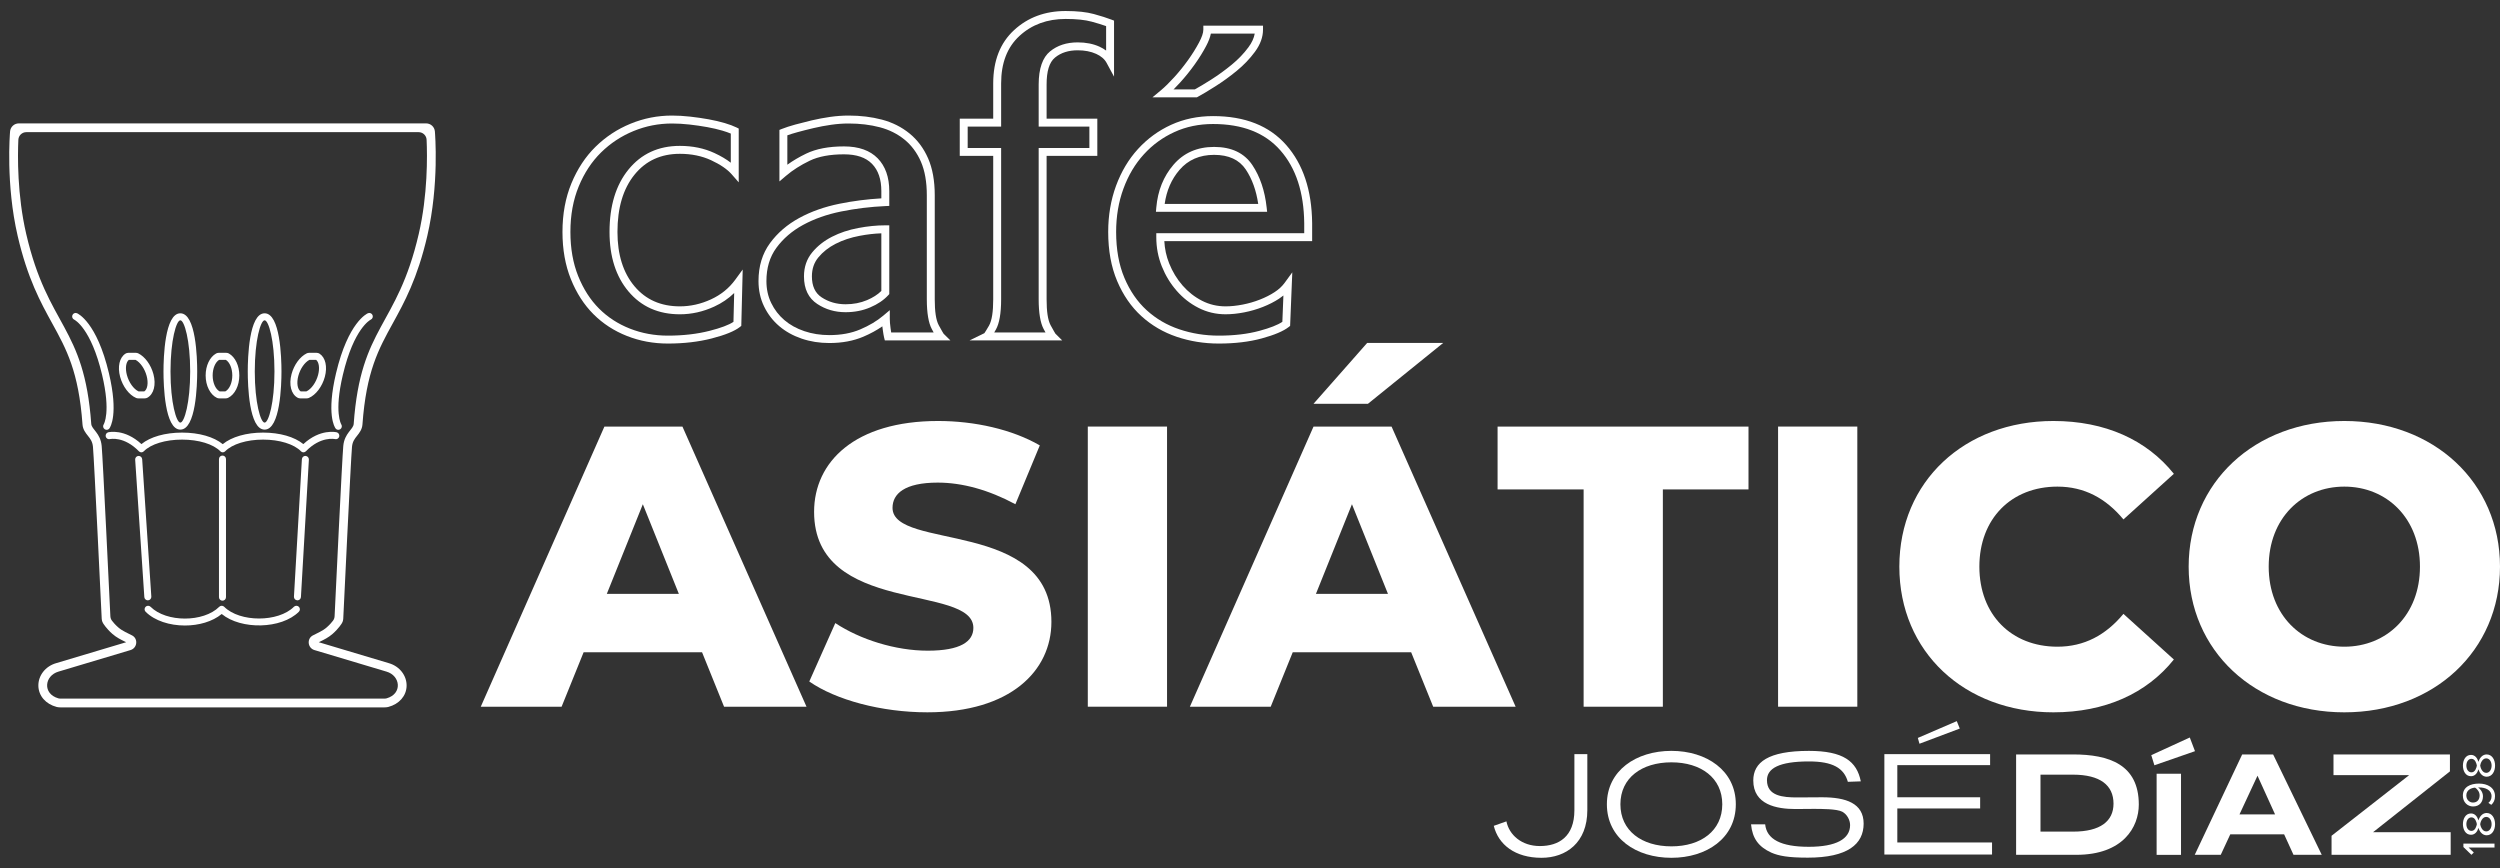 <svg xmlns="http://www.w3.org/2000/svg" width="190" height="66" viewBox="0 0 190 66" fill="none"><rect x="0" y="0" width="190" height="66" fill="#333333" stroke="none"/><path d="M155.077 58.874V63.203H157.564C159.621 63.203 160.627 62.412 160.627 61.078C160.627 59.677 159.61 58.874 157.542 58.874H155.077ZM157.542 57.337C160.299 57.337 162.549 58.106 162.549 61.146C162.549 62.853 161.362 64.966 157.801 64.966H153.224V57.337H157.542Z" fill="white"></path><path d="M165.757 64.968H163.903V58.806H165.757V64.968ZM166.819 57.089L163.734 58.161L163.497 57.392L166.424 56.05L166.819 57.089Z" fill="white"></path><path d="M170.202 61.892H172.904L171.57 58.954L170.202 61.892ZM176.453 64.966H174.305L173.593 63.407H169.502L168.778 64.966H166.8L170.406 57.337H172.757L176.453 64.966Z" fill="white"></path><path d="M186.195 58.625L180.351 63.248H186.251V64.966H177.198V63.519L183.098 58.908H177.345V57.337H186.195V58.625Z" fill="white"></path><path d="M120.637 61.576C120.637 64.041 119.021 65.193 117.156 65.193C115.133 65.193 113.878 64.187 113.527 62.763L114.488 62.424C114.692 63.441 115.63 64.3 117.031 64.3C118.467 64.3 119.654 63.588 119.654 61.576V57.315H120.637V61.576Z" fill="white"></path><path d="M127.028 57.937C124.767 57.937 123.151 59.124 123.151 61.124C123.151 63.136 124.767 64.323 127.028 64.323C129.277 64.323 130.893 63.136 130.893 61.124C130.893 59.124 129.277 57.937 127.028 57.937ZM127.028 65.193C124.349 65.193 122.123 63.713 122.123 61.124C122.123 58.559 124.349 57.066 127.028 57.066C129.695 57.066 131.922 58.559 131.922 61.124C131.922 63.713 129.695 65.193 127.028 65.193Z" fill="white"></path><path d="M140.437 59.418C140.143 58.367 139.273 57.869 137.487 57.869C135.204 57.869 134.289 58.4 134.289 59.293C134.289 60.502 135.509 60.605 136.583 60.605C137.137 60.605 137.453 60.593 138.482 60.593C140.29 60.593 141.636 61.045 141.636 62.594C141.636 64.154 140.426 65.182 137.386 65.182C135.893 65.182 135.181 65.046 134.616 64.798C133.655 64.357 133.181 63.724 133.079 62.65H134.153C134.266 63.78 135.34 64.357 137.465 64.357C139.555 64.357 140.607 63.758 140.607 62.707C140.607 62.311 140.369 61.881 140.008 61.689C139.601 61.475 138.437 61.475 137.826 61.475C137.318 61.475 136.888 61.486 136.448 61.486C135.023 61.486 133.249 61.158 133.249 59.316C133.249 57.937 134.379 57.067 137.476 57.067C140.087 57.067 141.116 57.858 141.421 59.383L140.437 59.418Z" fill="white"></path><path d="M148.943 55.371L145.88 56.524L145.755 56.083L148.716 54.806L148.943 55.371ZM151.248 58.151H144.196V60.593H150.491V61.441H144.196V64.029H151.395V64.945H143.212V57.315H151.248V58.151Z" fill="white"></path><path d="M189.583 64.41H187.608L188.009 64.789L187.828 64.966L187.218 64.374V64.116H189.583V64.41Z" fill="white"></path><path d="M188.494 62.635C188.511 62.78 188.643 63.188 188.951 63.188C189.206 63.188 189.362 62.929 189.362 62.635C189.362 62.344 189.206 62.085 188.951 62.085C188.643 62.085 188.511 62.489 188.494 62.635ZM187.444 62.635C187.444 62.922 187.59 63.148 187.834 63.148C188.121 63.148 188.217 62.776 188.242 62.635C188.217 62.489 188.121 62.12 187.834 62.12C187.59 62.12 187.444 62.351 187.444 62.635ZM188.362 62.918C188.285 63.191 188.107 63.443 187.795 63.443C187.37 63.443 187.182 63.028 187.182 62.635C187.182 62.245 187.37 61.822 187.795 61.822C188.107 61.822 188.285 62.078 188.362 62.351C188.451 62.057 188.667 61.787 188.983 61.787C189.384 61.787 189.625 62.17 189.625 62.635C189.625 63.103 189.387 63.482 188.983 63.482C188.667 63.482 188.451 63.212 188.362 62.918Z" fill="white"></path><path d="M187.441 60.452C187.441 60.814 187.717 60.994 187.941 60.994C188.288 60.994 188.451 60.753 188.451 60.448C188.451 60.215 188.309 59.984 188.1 59.86C187.806 59.885 187.441 60.041 187.441 60.452ZM189.117 61.019C189.259 60.899 189.358 60.757 189.358 60.512C189.358 60.034 188.88 59.846 188.433 59.846C188.401 59.846 188.369 59.846 188.338 59.849C188.501 59.952 188.706 60.215 188.706 60.516C188.706 60.941 188.454 61.292 187.951 61.292C187.543 61.292 187.178 60.98 187.178 60.466C187.178 59.803 187.756 59.552 188.401 59.552C189.04 59.552 189.621 59.849 189.621 60.512C189.621 60.814 189.507 61.019 189.337 61.168L189.117 61.019Z" fill="white"></path><path d="M188.494 58.184C188.511 58.33 188.643 58.737 188.951 58.737C189.206 58.737 189.362 58.478 189.362 58.184C189.362 57.893 189.206 57.635 188.951 57.635C188.643 57.635 188.511 58.039 188.494 58.184ZM187.444 58.184C187.444 58.471 187.59 58.698 187.834 58.698C188.121 58.698 188.217 58.326 188.242 58.184C188.217 58.039 188.121 57.67 187.834 57.67C187.59 57.67 187.444 57.901 187.444 58.184ZM188.362 58.468C188.285 58.741 188.107 58.992 187.795 58.992C187.37 58.992 187.182 58.578 187.182 58.184C187.182 57.794 187.37 57.372 187.795 57.372C188.107 57.372 188.285 57.628 188.362 57.901C188.451 57.606 188.667 57.337 188.983 57.337C189.384 57.337 189.625 57.72 189.625 58.184C189.625 58.652 189.387 59.031 188.983 59.031C188.667 59.031 188.451 58.762 188.362 58.468Z" fill="white"></path><path d="M8.104 32.666C8.185 32.666 8.264 32.629 8.316 32.557C8.39 32.456 9.015 31.477 8.279 28.367C7.356 24.472 5.913 23.83 5.852 23.805C5.716 23.748 5.56 23.812 5.504 23.948C5.448 24.083 5.51 24.237 5.643 24.295C5.673 24.309 6.919 24.938 7.76 28.49C8.439 31.355 7.887 32.241 7.882 32.25C7.802 32.37 7.832 32.535 7.951 32.617C7.998 32.65 8.051 32.666 8.104 32.666ZM25.866 32.617C25.985 32.535 26.015 32.37 25.936 32.25C25.93 32.241 25.378 31.355 26.057 28.49C26.898 24.938 28.145 24.309 28.174 24.295C28.307 24.237 28.369 24.083 28.313 23.948C28.257 23.812 28.101 23.748 27.965 23.805C27.904 23.83 26.461 24.472 25.538 28.367C24.802 31.477 25.427 32.456 25.501 32.557C25.552 32.629 25.632 32.666 25.713 32.666C25.766 32.666 25.819 32.65 25.866 32.617ZM24.834 47.678C25.054 47.486 25.21 47.302 25.305 47.176C25.38 47.078 25.423 46.961 25.429 46.837C25.499 45.361 26.002 34.816 26.089 33.894C26.183 32.901 26.851 32.642 26.881 32.216C27.42 24.719 30.172 24.909 31.826 17.777C32.514 14.813 32.477 11.845 32.422 10.624C32.408 10.299 32.141 10.044 31.816 10.044H2.001C1.676 10.044 1.409 10.299 1.395 10.624C1.34 11.845 1.303 14.813 1.991 17.777C3.645 24.909 6.397 24.719 6.935 32.216C6.966 32.642 7.634 32.901 7.728 33.894C7.815 34.816 8.318 45.361 8.388 46.837C8.394 46.961 8.437 47.078 8.512 47.176C8.607 47.302 8.763 47.486 8.983 47.678C9.309 47.965 9.724 48.121 10.044 48.294C10.516 48.547 10.434 49.251 9.92 49.405L4.446 51.042C3.382 51.349 3.211 52.724 4.435 53.074C4.487 53.089 4.542 53.094 4.596 53.094H29.221C29.275 53.094 29.33 53.089 29.382 53.074C30.606 52.724 30.435 51.349 29.371 51.042L23.896 49.405C23.383 49.251 23.301 48.547 23.773 48.294C24.094 48.121 24.507 47.965 24.834 47.678ZM24.333 48.757C24.301 48.773 24.265 48.791 24.228 48.809L29.562 50.404C30.367 50.636 30.92 51.347 30.902 52.13C30.884 52.888 30.34 53.51 29.512 53.728C29.421 53.752 29.326 53.76 29.232 53.76H4.585C4.49 53.76 4.396 53.752 4.305 53.728C3.476 53.51 2.934 52.888 2.916 52.13C2.897 51.347 3.45 50.636 4.261 50.402L9.589 48.809C9.552 48.791 9.516 48.773 9.484 48.757C9.202 48.62 8.852 48.449 8.544 48.179C8.078 47.771 7.847 47.389 7.822 47.346C7.767 47.253 7.736 47.148 7.731 47.041C7.725 46.919 7.156 34.922 7.065 33.957C7.027 33.557 6.866 33.354 6.679 33.118C6.509 32.905 6.298 32.639 6.271 32.264C5.981 28.234 5.047 26.537 3.965 24.572C3.089 22.981 2.096 21.178 1.342 17.927C0.432 14.006 0.752 10.148 0.766 9.986C0.796 9.642 1.084 9.378 1.429 9.378H32.387C32.733 9.378 33.021 9.642 33.051 9.986C33.065 10.148 33.385 14.006 32.475 17.927C31.721 21.178 30.728 22.981 29.852 24.572C28.77 26.537 27.835 28.234 27.546 32.264C27.519 32.639 27.308 32.905 27.139 33.118C26.951 33.354 26.79 33.557 26.752 33.957C26.66 34.922 26.092 46.919 26.086 47.041C26.081 47.148 26.049 47.253 25.995 47.346C25.97 47.389 25.739 47.771 25.273 48.179C24.965 48.449 24.615 48.62 24.333 48.757ZM16.85 46.664C18.326 47.875 21.387 47.818 22.714 46.493C22.818 46.389 22.818 46.22 22.714 46.116C22.61 46.012 22.441 46.012 22.337 46.116C21.148 47.304 18.226 47.304 17.039 46.116C16.934 46.012 16.766 46.012 16.662 46.116C15.467 47.311 12.639 47.31 11.443 46.116C11.339 46.012 11.17 46.012 11.066 46.116C10.962 46.22 10.963 46.389 11.066 46.493C11.764 47.19 12.908 47.539 14.053 47.539C15.1 47.539 16.146 47.247 16.85 46.664ZM20.859 28.231C20.859 30.604 20.416 32.118 20.111 32.118C19.806 32.118 19.363 30.604 19.363 28.231C19.363 25.858 19.806 24.343 20.111 24.343C20.416 24.343 20.859 25.858 20.859 28.231ZM21.392 28.231C21.392 27.194 21.299 23.811 20.111 23.811C18.922 23.811 18.83 27.194 18.83 28.231C18.83 29.268 18.922 32.651 20.111 32.651C21.299 32.651 21.392 29.268 21.392 28.231ZM14.454 28.231C14.454 30.604 14.011 32.118 13.706 32.118C13.401 32.118 12.958 30.604 12.958 28.231C12.958 25.858 13.401 24.343 13.706 24.343C14.011 24.343 14.454 25.858 14.454 28.231ZM14.987 28.231C14.987 27.194 14.895 23.811 13.706 23.811C12.518 23.811 12.425 27.194 12.425 28.231C12.425 29.268 12.518 32.651 13.706 32.651C14.895 32.651 14.987 29.268 14.987 28.231ZM10.528 29.744C10.156 29.571 9.795 29.066 9.643 28.501C9.508 27.994 9.569 27.529 9.791 27.349H10.301C10.663 27.54 11 28.026 11.145 28.57C11.287 29.096 11.212 29.581 10.969 29.744H10.528ZM11.006 30.276C11.073 30.276 11.139 30.259 11.198 30.227C11.69 29.959 11.876 29.237 11.66 28.432C11.47 27.723 11.018 27.105 10.508 26.856C10.454 26.83 10.393 26.815 10.333 26.815H9.748C9.669 26.815 9.593 26.839 9.528 26.882C9.078 27.178 8.922 27.868 9.129 28.639C9.326 29.375 9.814 30.02 10.344 30.244C10.394 30.265 10.446 30.276 10.5 30.276H11.006ZM22.848 29.744C22.605 29.581 22.53 29.096 22.672 28.57C22.817 28.025 23.154 27.54 23.516 27.349H24.026C24.248 27.529 24.31 27.994 24.173 28.501C24.023 29.066 23.661 29.571 23.289 29.744H22.848ZM23.317 30.276C23.371 30.276 23.423 30.265 23.473 30.244C24.003 30.02 24.491 29.375 24.688 28.639C24.895 27.868 24.738 27.178 24.29 26.882C24.224 26.839 24.148 26.815 24.069 26.815H23.484C23.424 26.815 23.363 26.83 23.309 26.856C22.799 27.105 22.347 27.723 22.157 28.432C21.941 29.237 22.127 29.959 22.619 30.227C22.678 30.259 22.744 30.276 22.811 30.276H23.317ZM16.688 29.744C16.377 29.575 16.162 29.085 16.162 28.535C16.162 28.006 16.358 27.535 16.652 27.349H17.165C17.459 27.535 17.655 28.006 17.655 28.535C17.655 29.085 17.44 29.575 17.13 29.744H16.688ZM17.162 30.276C17.221 30.276 17.281 30.262 17.335 30.237C17.845 29.994 18.188 29.309 18.188 28.535C18.188 27.792 17.877 27.137 17.397 26.867C17.337 26.833 17.27 26.815 17.201 26.815H16.616C16.548 26.815 16.48 26.833 16.421 26.867C15.94 27.137 15.629 27.791 15.629 28.535C15.629 29.31 15.973 29.994 16.484 30.237C16.537 30.263 16.597 30.276 16.656 30.276H17.162ZM22.871 45.374L23.475 34.932C23.483 34.785 23.371 34.659 23.224 34.65C23.076 34.641 22.951 34.754 22.943 34.901L22.34 45.344C22.331 45.49 22.443 45.617 22.59 45.625C22.596 45.626 22.601 45.626 22.606 45.626C22.746 45.626 22.863 45.516 22.871 45.374ZM17.175 45.386V34.889C17.175 34.742 17.056 34.623 16.909 34.623C16.761 34.623 16.642 34.742 16.642 34.889V45.386C16.642 45.533 16.761 45.653 16.909 45.653C17.056 45.653 17.175 45.533 17.175 45.386ZM11.252 45.625C11.399 45.615 11.511 45.488 11.501 45.341L10.805 34.899C10.795 34.752 10.668 34.643 10.521 34.65C10.374 34.66 10.263 34.787 10.273 34.934L10.969 45.377C10.978 45.517 11.095 45.626 11.234 45.626C11.241 45.626 11.247 45.625 11.252 45.625ZM23.061 34.379C22.992 34.379 22.926 34.35 22.878 34.301C22.345 33.751 21.24 33.41 19.995 33.41C18.751 33.41 17.646 33.751 17.112 34.301C17.064 34.35 16.998 34.379 16.929 34.379C16.861 34.379 16.795 34.35 16.746 34.301C16.213 33.751 15.098 33.41 13.836 33.41C12.575 33.41 11.459 33.751 10.926 34.301C10.877 34.35 10.811 34.379 10.743 34.379C10.674 34.379 10.608 34.35 10.56 34.301C9.433 33.14 8.388 33.363 8.344 33.373C8.206 33.405 8.067 33.316 8.035 33.173C8.003 33.03 8.088 32.889 8.227 32.854C8.279 32.842 9.472 32.568 10.749 33.751C11.422 33.2 12.551 32.877 13.836 32.877C15.126 32.877 16.257 33.202 16.929 33.756C17.6 33.202 18.722 32.877 19.995 32.877C21.266 32.877 22.384 33.2 23.055 33.751C24.333 32.569 25.536 32.842 25.589 32.854C25.728 32.888 25.815 33.031 25.782 33.175C25.749 33.317 25.611 33.406 25.472 33.373C25.425 33.363 24.37 33.141 23.244 34.301C23.195 34.35 23.129 34.379 23.061 34.379Z" fill="white"></path><path d="M51.593 45.134L48.856 38.321L46.118 45.134H51.593ZM53.357 49.574H44.354L42.681 53.711H36.538L45.935 32.421H51.866L61.295 53.711H55.029L53.357 49.574Z" fill="white"></path><path d="M61.506 51.794L63.483 47.354C65.369 48.601 68.046 49.452 70.509 49.452C73.003 49.452 73.976 48.753 73.976 47.718C73.976 44.343 61.871 46.806 61.871 38.899C61.871 35.097 64.974 31.995 71.299 31.995C74.068 31.995 76.926 32.633 79.025 33.85L77.17 38.321C75.132 37.226 73.125 36.678 71.269 36.678C68.745 36.678 67.832 37.53 67.832 38.595C67.832 41.849 79.907 39.416 79.907 47.263C79.907 50.973 76.805 54.136 70.478 54.136C66.981 54.136 63.513 53.193 61.506 51.794Z" fill="white"></path><path d="M88.695 32.419H82.673V53.709H88.695V32.419Z" fill="white"></path><path d="M105.485 45.133L102.748 38.321L100.011 45.133H105.485ZM103.965 30.687H99.828L103.904 26.064H109.682L103.965 30.687ZM107.249 49.574H98.247L96.574 53.71H90.431L99.828 32.42H105.759L115.188 53.71H108.922L107.249 49.574Z" fill="white"></path><path d="M120.355 37.196H113.816V32.421H132.886V37.196H126.377V53.71H120.355V37.196Z" fill="white"></path><path d="M141.156 32.419H135.134V53.709H141.156V32.419Z" fill="white"></path><path d="M144.35 43.066C144.35 36.588 149.307 31.995 156.059 31.995C159.982 31.995 163.145 33.425 165.214 36.01L161.381 39.477C160.043 37.865 158.401 36.983 156.363 36.983C152.865 36.983 150.432 39.416 150.432 43.066C150.432 46.716 152.865 49.149 156.363 49.149C158.401 49.149 160.043 48.267 161.381 46.654L165.214 50.122C163.145 52.707 159.982 54.137 156.059 54.137C149.307 54.137 144.35 49.544 144.35 43.066Z" fill="white"></path><path d="M183.917 43.066C183.917 39.386 181.393 36.983 178.169 36.983C174.945 36.983 172.421 39.386 172.421 43.066C172.421 46.746 174.945 49.149 178.169 49.149C181.393 49.149 183.917 46.746 183.917 43.066ZM166.338 43.066C166.338 36.679 171.356 31.995 178.169 31.995C184.982 31.995 190 36.679 190 43.066C190 49.453 184.982 54.137 178.169 54.137C171.356 54.137 166.338 49.453 166.338 43.066Z" fill="white"></path><path fill-rule="evenodd" clip-rule="evenodd" d="M80.214 25.363L80.728 25.872H73.682L74.813 25.321C74.853 25.262 75.012 25.019 75.165 24.748C75.386 24.354 75.484 23.687 75.484 22.75V11.848H72.941V9.021H75.484V6.343C75.484 4.605 76.019 3.255 77.071 2.288C78.118 1.323 79.423 0.837 80.989 0.837C81.869 0.837 82.584 0.916 83.134 1.067C83.676 1.215 84.121 1.358 84.474 1.493L84.667 1.567V5.825L84.101 4.778C83.944 4.487 83.677 4.262 83.308 4.094C82.906 3.912 82.437 3.823 81.902 3.823C81.211 3.823 80.638 4.002 80.186 4.371C79.736 4.739 79.542 5.428 79.542 6.422V9.021H83.396V11.848H83.094H79.542V22.75C79.542 23.663 79.635 24.319 79.845 24.715C80.033 25.07 80.214 25.363 80.214 25.363ZM75.56 25.269H79.46C79.415 25.188 79.366 25.097 79.312 24.997C79.072 24.544 78.939 23.797 78.939 22.75V11.246H82.793V9.623H78.939V6.422C78.939 5.191 79.248 4.359 79.805 3.905C80.358 3.453 81.057 3.221 81.902 3.221C82.532 3.221 83.084 3.331 83.557 3.546C83.747 3.633 83.916 3.732 84.065 3.843V1.984C83.762 1.876 83.399 1.764 82.975 1.648C82.466 1.508 81.803 1.44 80.989 1.44C79.587 1.44 78.416 1.868 77.479 2.731C76.544 3.591 76.086 4.797 76.086 6.343V9.623H73.544V11.246H76.086V22.75C76.086 23.827 75.945 24.59 75.69 25.043C75.644 25.125 75.6 25.201 75.56 25.269Z" fill="white"></path><path fill-rule="evenodd" clip-rule="evenodd" d="M46.927 17.626C46.927 19.345 47.354 20.725 48.226 21.762C49.083 22.779 50.232 23.283 51.671 23.283C52.475 23.283 53.261 23.107 54.028 22.755C54.787 22.406 55.404 21.909 55.877 21.262L56.445 20.483L56.338 24.767L56.227 24.855C55.835 25.162 55.124 25.458 54.09 25.723C53.087 25.98 51.976 26.11 50.757 26.11C49.658 26.11 48.621 25.918 47.647 25.533C46.668 25.147 45.819 24.595 45.101 23.877C44.386 23.161 43.813 22.274 43.386 21.214C42.962 20.162 42.748 18.966 42.748 17.626C42.748 16.259 42.976 15.029 43.427 13.935C43.881 12.837 44.492 11.91 45.262 11.153C46.032 10.398 46.918 9.813 47.922 9.402C48.924 8.99 49.975 8.783 51.075 8.783C51.509 8.783 51.97 8.81 52.459 8.864C52.942 8.919 53.407 8.986 53.85 9.066C54.299 9.148 54.706 9.243 55.074 9.351C55.451 9.464 55.752 9.577 55.976 9.688L56.143 9.771V13.858L55.615 13.255C55.267 12.858 54.743 12.501 54.047 12.178C53.343 11.852 52.551 11.69 51.671 11.69C50.233 11.69 49.086 12.213 48.23 13.267C47.355 14.345 46.927 15.799 46.927 17.626ZM46.324 17.626C46.324 15.638 46.809 14.06 47.762 12.887C48.734 11.69 50.036 11.087 51.671 11.087C52.645 11.087 53.521 11.27 54.3 11.632C54.791 11.859 55.204 12.105 55.541 12.367V10.152C55.366 10.078 55.153 10.004 54.903 9.929C54.554 9.827 54.168 9.736 53.742 9.659C53.312 9.581 52.862 9.516 52.392 9.463C51.927 9.412 51.488 9.386 51.075 9.386C50.055 9.386 49.081 9.577 48.151 9.959C47.22 10.341 46.398 10.883 45.684 11.583C44.97 12.284 44.404 13.146 43.984 14.165C43.562 15.19 43.351 16.344 43.351 17.626C43.351 18.881 43.548 20.003 43.945 20.989C44.34 21.969 44.866 22.79 45.527 23.451C46.187 24.111 46.968 24.618 47.868 24.973C48.773 25.33 49.736 25.508 50.757 25.508C51.921 25.508 52.982 25.386 53.94 25.14C54.773 24.927 55.376 24.704 55.743 24.461L55.798 22.27C55.366 22.692 54.86 23.036 54.279 23.302C53.431 23.692 52.561 23.886 51.671 23.886C50.038 23.886 48.737 23.305 47.765 22.15C46.81 21.014 46.324 19.508 46.324 17.626Z" fill="white"></path><path fill-rule="evenodd" clip-rule="evenodd" d="M71.713 25.363L72.231 25.872H67.247L67.19 25.644C67.162 25.532 67.126 25.323 67.084 25.016C67.074 24.942 67.065 24.871 67.058 24.802C66.634 25.097 66.153 25.36 65.614 25.589C64.864 25.908 64.004 26.07 63.032 26.07C62.283 26.07 61.582 25.959 60.929 25.737C60.269 25.512 59.7 25.194 59.222 24.787C58.74 24.377 58.357 23.88 58.074 23.299C57.79 22.717 57.646 22.07 57.646 21.36C57.646 20.23 57.94 19.272 58.519 18.48C59.087 17.704 59.828 17.065 60.743 16.566C61.642 16.076 62.663 15.714 63.807 15.483C64.843 15.274 65.901 15.138 66.982 15.075V14.527C66.982 13.639 66.753 12.945 66.274 12.453C65.793 11.961 65.081 11.729 64.145 11.729C63.086 11.729 62.215 11.888 61.534 12.216C60.844 12.548 60.243 12.931 59.732 13.366L59.236 13.788V9.873L59.425 9.797C59.698 9.689 60.033 9.579 60.431 9.469C60.817 9.363 61.238 9.256 61.692 9.148C62.151 9.041 62.616 8.953 63.089 8.885C63.566 8.817 64.038 8.783 64.502 8.783C65.404 8.783 66.244 8.886 67.023 9.091C67.82 9.301 68.519 9.652 69.122 10.142C69.727 10.635 70.201 11.268 70.539 12.042C70.871 12.805 71.041 13.737 71.041 14.844V22.75C71.041 23.663 71.133 24.32 71.344 24.715C71.532 25.07 71.713 25.363 71.713 25.363ZM67.585 14.527V15.649L67.297 15.662C66.147 15.714 65.024 15.852 63.926 16.073C62.846 16.292 61.881 16.632 61.032 17.095C60.199 17.549 59.523 18.129 59.005 18.836C58.498 19.529 58.248 20.371 58.248 21.36C58.248 21.974 58.37 22.532 58.616 23.035C58.861 23.54 59.194 23.971 59.613 24.328C60.035 24.689 60.539 24.968 61.123 25.166C61.715 25.367 62.352 25.468 63.032 25.468C63.915 25.468 64.697 25.325 65.378 25.035C66.062 24.744 66.647 24.396 67.129 23.989L67.624 23.572V24.22C67.624 24.421 67.644 24.658 67.681 24.934C67.699 25.066 67.715 25.178 67.73 25.269H70.959C70.914 25.188 70.864 25.097 70.811 24.997C70.571 24.544 70.438 23.797 70.438 22.75V14.844C70.438 13.833 70.29 12.98 69.987 12.283C69.689 11.602 69.274 11.043 68.741 10.609C68.204 10.172 67.58 9.861 66.869 9.673C66.137 9.481 65.349 9.386 64.502 9.386C64.066 9.386 63.622 9.418 63.175 9.482C62.72 9.547 62.272 9.631 61.83 9.735C61.384 9.84 60.97 9.945 60.59 10.05C60.305 10.128 60.054 10.207 59.838 10.285V12.518C60.268 12.208 60.746 11.927 61.273 11.673C62.023 11.312 62.979 11.127 64.145 11.127C65.275 11.127 66.124 11.439 66.704 12.032C67.284 12.626 67.585 13.455 67.585 14.527ZM61.102 21.002C61.102 20.291 61.312 19.686 61.728 19.181C62.123 18.701 62.624 18.304 63.233 17.993C63.826 17.689 64.489 17.468 65.222 17.33C65.942 17.193 66.63 17.125 67.284 17.125H67.585V22.352L67.505 22.438C67.161 22.811 66.703 23.122 66.129 23.364C65.564 23.605 64.942 23.727 64.264 23.727C63.46 23.727 62.743 23.518 62.112 23.101C61.448 22.664 61.102 21.969 61.102 21.002ZM61.705 21.002C61.705 21.732 61.942 22.268 62.444 22.598C62.977 22.95 63.584 23.124 64.264 23.124C64.856 23.124 65.4 23.02 65.894 22.81C66.337 22.622 66.701 22.391 66.982 22.113V17.733C66.455 17.75 65.905 17.813 65.333 17.922C64.661 18.048 64.052 18.251 63.507 18.529C62.976 18.801 62.538 19.145 62.193 19.565C61.865 19.962 61.705 20.442 61.705 21.002Z" fill="white"></path><path fill-rule="evenodd" clip-rule="evenodd" d="M95.374 3.939C94.989 4.462 94.528 4.944 93.992 5.384C93.466 5.816 92.925 6.207 92.373 6.557C91.823 6.907 91.372 7.175 91.025 7.363L90.958 7.399H87.585L88.225 6.866C88.533 6.609 88.874 6.274 89.247 5.863C89.623 5.448 89.973 5.013 90.298 4.558C90.621 4.107 90.898 3.662 91.131 3.222C91.339 2.828 91.454 2.507 91.454 2.251V1.95H95.989V2.251C95.989 2.813 95.787 3.378 95.374 3.939ZM94.889 3.582C95.142 3.238 95.301 2.895 95.36 2.552H93.702H92.026C91.974 2.824 91.855 3.142 91.663 3.504C91.419 3.966 91.127 4.435 90.788 4.909C90.45 5.382 90.085 5.835 89.694 6.267C89.519 6.459 89.351 6.636 89.19 6.797L90.805 6.796C91.134 6.616 91.549 6.367 92.05 6.049C92.582 5.711 93.103 5.334 93.609 4.918C94.106 4.511 94.532 4.066 94.889 3.582ZM92.191 8.823C94.623 8.823 96.477 9.566 97.761 11.031C99.035 12.483 99.695 14.453 99.723 16.948V18.324H88.488C88.519 18.915 88.641 19.48 88.856 20.016C89.108 20.646 89.447 21.206 89.876 21.698C90.3 22.184 90.794 22.572 91.355 22.859C91.909 23.142 92.505 23.283 93.145 23.283C93.55 23.283 93.982 23.238 94.438 23.149C94.897 23.06 95.336 22.933 95.756 22.767C96.173 22.604 96.545 22.415 96.873 22.199C97.184 21.997 97.437 21.763 97.629 21.5L98.214 20.697L98.049 24.768L97.94 24.854C97.547 25.162 96.865 25.457 95.886 25.722C94.935 25.98 93.85 26.11 92.629 26.11C91.508 26.11 90.443 25.938 89.433 25.598C88.413 25.253 87.517 24.728 86.745 24.025C85.973 23.322 85.358 22.434 84.902 21.357C84.452 20.291 84.223 19.047 84.223 17.625C84.223 16.37 84.422 15.204 84.817 14.125C85.216 13.04 85.772 12.107 86.487 11.324C87.203 10.539 88.043 9.926 89.007 9.485C89.972 9.045 91.034 8.823 92.191 8.823ZM92.191 9.425C91.125 9.425 90.147 9.627 89.258 10.034C88.368 10.441 87.593 11.005 86.932 11.73C86.269 12.457 85.752 13.325 85.383 14.333C85.011 15.347 84.826 16.445 84.826 17.625C84.826 18.957 85.035 20.124 85.457 21.123C85.877 22.113 86.439 22.933 87.151 23.58C87.861 24.227 88.686 24.71 89.626 25.026C90.575 25.347 91.576 25.508 92.629 25.508C93.791 25.508 94.824 25.386 95.728 25.14C96.517 24.926 97.096 24.703 97.459 24.459L97.539 22.458C97.434 22.544 97.322 22.626 97.203 22.704C96.842 22.94 96.434 23.148 95.977 23.328C95.523 23.507 95.048 23.645 94.553 23.741C94.056 23.838 93.586 23.885 93.145 23.885C92.407 23.885 91.719 23.722 91.081 23.395C90.451 23.074 89.898 22.64 89.422 22.094C88.949 21.552 88.574 20.934 88.296 20.24C88.017 19.543 87.878 18.803 87.878 18.023V17.721H99.121V16.951C99.094 14.626 98.497 12.783 97.308 11.428C96.13 10.085 94.422 9.425 92.191 9.425ZM92.271 11.166C93.606 11.166 94.573 11.637 95.183 12.552C95.764 13.422 96.126 14.493 96.265 15.765L96.302 16.099H87.85L87.879 15.772C87.991 14.486 88.427 13.403 89.183 12.523C89.955 11.622 90.984 11.166 92.271 11.166ZM92.271 11.769C91.176 11.769 90.297 12.148 89.64 12.915C89.029 13.627 88.656 14.488 88.516 15.497H95.624C95.474 14.477 95.162 13.606 94.682 12.886C94.179 12.133 93.371 11.769 92.271 11.769Z" fill="white"></path></svg>
